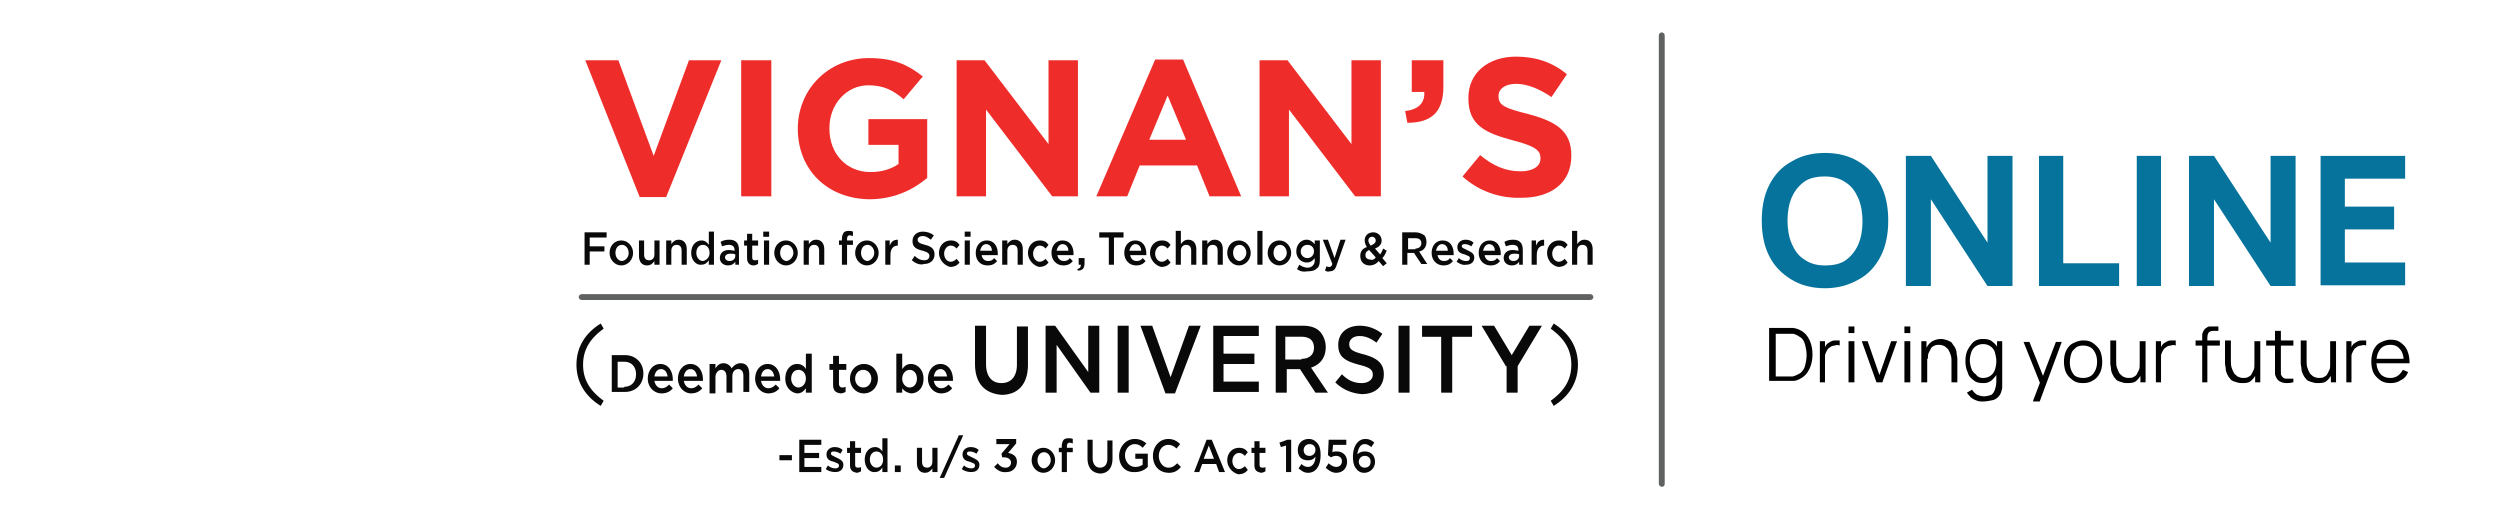 <svg xmlns="http://www.w3.org/2000/svg" xmlns:v="https://vecta.io/nano" viewBox="0 0 340 70"><path d="M226 66.2c-.2 0-.4-.2-.4-.4v-61c0-.2.2-.4.4-.4s.4.2.4.4v61c0 .2-.1.4-.4.4z" fill="#606161"></path><g fill="#05739b"><path d="M248.2 39.2c-1.8 0-3.3-.4-4.6-1.2s-2.3-1.8-3-3.2-1-3-1-4.8.3-3.4 1-4.8 1.7-2.5 3-3.2c1.3-.8 2.8-1.2 4.6-1.2s3.3.4 4.6 1.2 2.3 1.8 3 3.2 1 3 1 4.8-.3 3.4-1 4.8-1.7 2.5-3 3.2c-1.4.8-2.9 1.2-4.6 1.2zm0-3.1c1.1 0 2.1-.2 2.8-.7s1.3-1.2 1.7-2.1.6-2 .6-3.2-.2-2.3-.6-3.2-.9-1.6-1.7-2.1c-.7-.5-1.7-.8-2.8-.8s-2.1.2-2.8.7-1.3 1.2-1.7 2.1-.6 2-.6 3.2.2 2.3.6 3.2.9 1.6 1.7 2.1c.7.5 1.6.8 2.8.8z"></path><use href="#B"></use><path d="M277.3 38.9V21.2h3.3v14.6h7.6v3.1h-10.9zm13.3 0V21.2h3.3v17.7h-3.3z"></path><use href="#B" x="38.5"></use><path d="M315.6,38.9V21.2h11.5v3.1h-8.2v3.8h6.7v3.1h-6.7v4.5h8.2v3.1H315.6z"></path></g><g fill="#010101"><path d="M240.6 52v-7.4h2.3.4.6c.6.1 1 .3 1.4.6s.7.8.9 1.3.3 1.1.3 1.7-.1 1.2-.3 1.7-.5 1-.9 1.3-.9.6-1.4.6h-.6-.4-2.3zm.8-.8h1.5.5.4c.4-.1.8-.3 1.1-.5.3-.3.5-.6.6-1s.2-.9.2-1.4-.1-1-.2-1.4-.3-.8-.6-1-.6-.4-1-.5h-.4-.5-1.5v5.8z"></path><use href="#C"></use><use href="#D"></use><path d="M255.2 52l-2-5.6h.8l1.6 4.6 1.6-4.6h.8l-2 5.6h-.8z"></path><use href="#D" x="7.6"></use><path d="M261.3 52v-5.6h.7v1.4h.1V52h-.8zm4.1 0v-2.8c0-.3 0-.6-.1-.9s-.2-.5-.3-.7-.3-.3-.5-.5c-.2-.1-.5-.2-.7-.2-.3 0-.5 0-.7.1s-.4.2-.5.4l-.3.6c-.1.2-.1.5-.1.8l-.5-.1c0-.6.1-1.1.3-1.4a2.36 2.36 0 0 1 .8-.9c.4-.2.8-.3 1.2-.3.3 0 .6.1.9.2.2.1.5.2.6.4s.3.4.4.6.2.5.2.7c0 .3.1.5.1.8V52h-.8zm4.3.1c-.5 0-1-.1-1.3-.4-.4-.3-.7-.6-.8-1.1-.2-.4-.3-.9-.3-1.5s.1-1.1.3-1.5a4.44 4.44 0 0 1 .8-1.1c.4-.3.8-.4 1.3-.4s1 .1 1.3.4c.4.3.6.6.8 1s.3.9.3 1.5-.1 1.1-.3 1.5a4.44 4.44 0 0 1-.8 1.1c-.4.4-.8.5-1.3.5zm0 2.5c-.3 0-.6 0-.8-.1-.3-.1-.5-.2-.8-.4-.2-.2-.4-.4-.6-.7l.7-.4c.2.3.4.5.7.7.3.1.6.2.9.2.4 0 .7-.1 1-.2.2-.1.4-.4.5-.7s.2-.7.2-1.1v-1.5h.1v-4h.7v5.5.5.4c-.1.4-.2.8-.4 1-.2.3-.5.5-.8.6-.5.1-.9.2-1.4.2zm0-3.2a1.69 1.69 0 0 0 1-.3c.3-.2.5-.5.6-.8a3.73 3.73 0 0 0 .2-1.2c0-.4-.1-.8-.2-1.2-.1-.3-.3-.6-.6-.8a1.69 1.69 0 0 0-1-.3 1.69 1.69 0 0 0-1 .3c-.3.2-.5.5-.6.8s-.2.7-.2 1.1.1.8.2 1.1.3.6.6.8c.3.4.6.5 1 .5zm6.8 3.1l1.1-2.9v.9l-2.4-6h.8l2 5h-.3l1.9-5h.8l-3 8.1h-.9zm6.8-2.4c-.6 0-1-.1-1.4-.4s-.7-.6-.9-1-.3-1-.3-1.5c0-.6.1-1.1.3-1.5s.5-.8.9-1 .9-.4 1.4-.4c.6 0 1 .1 1.4.4s.7.6.9 1 .3 1 .3 1.5c0 .6-.1 1.1-.3 1.5s-.5.8-.9 1c-.4.3-.9.4-1.4.4zm0-.7c.6 0 1.1-.2 1.4-.6s.5-.9.5-1.6-.2-1.2-.5-1.6-.8-.6-1.4-.6c-.4 0-.8.1-1 .3s-.5.4-.6.8a3.73 3.73 0 0 0-.2 1.2c0 .7.2 1.2.5 1.6.2.3.7.5 1.3.5z"></path><use href="#E"></use><use href="#C" x="45.7"></use><path d="M298.6 47v-.7h3.3v.7h-3.3zm.9 5v-6-.4c0-.1 0-.3.1-.4 0-.1.1-.2.2-.4.1-.1.2-.2.4-.3.1-.1.3-.1.4-.1h.4.7v.6h-.7c-.3 0-.5.1-.6.2s-.2.4-.2.7V52h-.7zm5.3.1c-.3 0-.6-.1-.9-.2s-.5-.2-.6-.4c-.2-.2-.3-.4-.4-.6s-.2-.5-.2-.7c0-.3-.1-.5-.1-.8v-3.1h.8v2.8c0 .3 0 .6.1.9s.2.5.3.7.3.3.5.5c.2.1.5.2.7.2.3 0 .5 0 .7-.1s.4-.2.5-.4l.3-.6c.1-.2.1-.5.1-.8l.5.1c0 .6-.1 1.1-.3 1.4s-.5.7-.8.9-.7.2-1.2.2zm1.9-.1v-1.4h-.1v-4.2h.8V52h-.7zm1.5-5v-.7h3.7v.7h-3.7zm3.6 5c-.3.1-.6.1-.9.1s-.6-.1-.8-.2-.4-.3-.5-.5-.2-.4-.2-.6v-.7V45h.8v5.1.6c0 .2 0 .3.1.4.1.2.3.4.6.4h1v.5z"></path><use href="#E" x="25.9"></use><use href="#C" x="71.6"></use><path d="M325.1 52.1c-.5 0-1-.1-1.4-.4s-.7-.6-.9-1-.3-1-.3-1.5c0-.6.1-1.1.3-1.6.2-.4.5-.8.9-1s.9-.4 1.4-.4c.6 0 1 .1 1.4.4s.7.6.9 1.1.3 1 .3 1.7h-.8v-.3c0-.7-.2-1.3-.5-1.6-.3-.4-.7-.6-1.3-.6s-1.1.2-1.4.6-.5.9-.5 1.7c0 .7.2 1.2.5 1.6s.8.6 1.4.6a1.69 1.69 0 0 0 1-.3c.3-.2.5-.5.7-.8l.7.3c-.2.5-.5.9-1 1.1-.4.3-.9.4-1.4.4zm-2.2-2.7v-.6h4.3v.6h-4.3z"></path></g><g fill="#ee2d2b"><path d="M79.6 8.2h4.5l4.8 13 4.8-13h4.4l-7.5 18.6H87L79.6 8.2zm21.2 0h4.1v18.5h-4.1V8.2zm7.7 9.3h0c0-5.3 4.1-9.6 9.7-9.6 3.3 0 5.3.9 7.3 2.5l-2.6 3.1c-1.4-1.2-2.7-1.9-4.8-1.9-3 0-5.3 2.6-5.3 5.8v.1c0 3.4 2.3 5.9 5.6 5.9 1.5 0 2.8-.4 3.8-1.1v-2.6h-4.1v-3.5h8v8c-1.9 1.6-4.5 2.9-7.9 2.9-5.8-.1-9.7-4.1-9.7-9.6z"></path><use href="#F"></use><path d="M157.1 8.1h3.8l7.9 18.6h-4.3l-1.7-4.2H155l-1.7 4.2h-4.2l8-18.6zm4.2 10.9l-2.5-6-2.5 6h5z"></path><use href="#F" x="41.2"></use><path d="M191.1 15.1c1.8-.2 2.7-1.1 2.6-2.6H192V8.2h4.3v3.6c0 3.5-1.7 4.9-4.9 4.9l-.3-1.6zm7.8 8.9l2.4-2.9c1.7 1.4 3.4 2.2 5.5 2.2 1.7 0 2.7-.7 2.7-1.7v-.1c0-1-.6-1.6-3.7-2.4-3.7-1-6.1-2-6.1-5.7v-.1c0-3.4 2.7-5.6 6.5-5.6 2.7 0 5 .8 6.9 2.4l-2.1 3.1c-1.6-1.1-3.3-1.8-4.8-1.8s-2.4.7-2.4 1.6v.1c0 1.2.8 1.6 4 2.4 3.8 1 5.9 2.3 5.9 5.6v.1c0 3.7-2.8 5.7-6.8 5.7-2.9.1-5.8-.9-8-2.9z"></path></g><g fill="#090909"><path d="M79.5 31.6h3v.7h-2.3v1.2h2v.7h-2V36h-.7v-4.4zm3.4 2.8h0c0-1 .7-1.7 1.6-1.7s1.6.8 1.6 1.7h0c0 .9-.7 1.7-1.6 1.7s-1.6-.8-1.6-1.7zm2.6 0h0c0-.6-.4-1.1-.9-1.1-.6 0-.9.5-.9 1.1h0c0 .6.4 1.1.9 1.1.6-.1.9-.6.9-1.1zm1.4.4v-2.1h.7v1.9c0 .5.2.8.7.8.4 0 .7-.3.7-.8v-1.9h.7V36H89v-.5c-.2.3-.5.6-1 .6-.7 0-1.1-.5-1.1-1.3z"></path><use href="#G"></use><path d="M94 34.4h0c0-1.1.7-1.7 1.4-1.7.5 0 .8.3 1 .6v-1.8h.7V36h-.7v-.6c-.2.3-.5.6-1 .6-.7.1-1.4-.6-1.4-1.6zm2.5 0h0c0-.7-.4-1.1-.9-1.1s-.9.4-.9 1.1h0c0 .6.4 1.1.9 1.1.5-.1.9-.5.9-1.1z"></path><use href="#H"></use><path d="M101.6 35.1v-1.7h-.4v-.7h.4v-.9h.7v.9h.8v.7h-.8V35c0 .3.1.4.4.4.2 0 .3 0 .4-.1v.6c-.2.1-.4.2-.6.2-.5 0-.9-.3-.9-1zm2.2-3.6h.8v.7h-.8v-.7zm.1 1.2h.7V36h-.7v-3.3z"></path><use href="#I"></use><use href="#G" x="18.7"></use><path d="M114.5 33.3h-.4v-.6h.4v-.2c0-.4.1-.6.2-.8s.4-.3.7-.3c.2 0 .4 0 .6.1v.6c-.1 0-.3-.1-.4-.1-.3 0-.4.2-.4.5v.2h.8v.6h-.8V36h-.7v-2.7z"></path><use href="#I" x="11"></use><use href="#J"></use><path d="M124 35.4l.4-.6c.4.4.8.6 1.3.6.4 0 .7-.2.7-.6h0c0-.3-.2-.5-.9-.7-.9-.2-1.4-.5-1.4-1.3h0c0-.8.6-1.3 1.4-1.3.6 0 1.1.2 1.5.5l-.4.6c-.4-.3-.7-.5-1.1-.5s-.7.2-.7.5h0c0 .3.2.5 1 .7.9.2 1.3.6 1.3 1.3h0c0 .8-.6 1.3-1.4 1.3-.6.2-1.2-.1-1.7-.5z"></path><use href="#K"></use><path d="M131.2 31.5h.8v.7h-.8v-.7zm0 1.2h.7V36h-.7v-3.3zm1.5 1.7h0c0-1 .6-1.7 1.5-1.7 1 0 1.5.8 1.5 1.8v.2h-2.2c.1.5.4.8.9.8.3 0 .6-.1.8-.4l.4.4c-.3.4-.7.6-1.3.6-1 0-1.6-.7-1.6-1.7zm2.2-.3c0-.5-.3-.9-.8-.9-.4 0-.7.4-.8.9h1.6z"></path><use href="#G" x="45.7"></use><use href="#K" x="12.1"></use><use href="#L"></use><path d="M146.5 36.6c.4-.1.5-.3.5-.6h-.3v-.9h.8v.7c0 .7-.3 1-.9 1l-.1-.2zm4.3-4.3h-1.3v-.7h3.3v.7h-1.3V36h-.7v-3.7z"></path><use href="#L" x="9.9"></use><use href="#K" x="28.7"></use><use href="#M"></use><use href="#G" x="72.9"></use><use href="#I" x="61.6"></use><path d="M171 31.4h.7V36h-.7v-4.6z"></path><use href="#I" x="67.1"></use><path d="M176.4 36.6l.3-.6c.3.2.7.4 1.1.4a.94.94 0 0 0 1-1v-.3c-.3.4-.6.6-1.1.6-.7 0-1.4-.6-1.4-1.5h0c0-1 .7-1.6 1.4-1.6.5 0 .8.3 1.1.6v-.5h.7v2.6c0 .6-.1 1-.4 1.2-.3.3-.7.4-1.3.4-.6.1-1 0-1.4-.3zm2.3-2.4h0c0-.6-.4-.9-.9-.9s-.9.4-.9.9h0c0 .5.4.9.9.9s.9-.4.9-.9zm1.5 2.6l.2-.6c.1.1.3.1.4.1.2 0 .3-.1.4-.4l-1.3-3.3h.7l.9 2.5.8-2.5h.7l-1.2 3.4c-.2.7-.5.9-1 .9-.2.1-.4 0-.6-.1zm7.3-1.3c-.3.4-.8.6-1.2.6-.8 0-1.3-.5-1.3-1.3h0c0-.6.3-1 .9-1.2-.2-.3-.3-.6-.3-.9h0c0-.6.4-1.1 1.2-1.1a1.11 1.11 0 0 1 1.1 1.1h0c0 .6-.4.9-.9 1.1l.7.8c.2-.3.3-.5.4-.8l.5.3c-.2.4-.3.7-.6 1l.6.7-.5.4-.6-.7zm-.4-.5l-.9-1c-.4.2-.5.4-.5.7h0c0 .4.3.6.7.6.2.1.5 0 .7-.3zm0-2.3h0a.5.5 0 1 0-1 0h0c0 .2.1.4.3.7.5-.2.7-.4.7-.7zm3.6-1.1h1.8c.5 0 .9.2 1.2.4.2.2.3.6.3.9h0c0 .7-.4 1.2-1 1.3l1.1 1.7h-.8l-1-1.5h0-.9V36h-.7v-4.4zm1.8 2.2c.5 0 .8-.3.8-.7h0c0-.5-.3-.7-.8-.7h-1v1.5h1z"></path><use href="#N"></use><path d="M198.1 35.6l.3-.5c.3.3.7.4 1 .4s.5-.1.5-.4h0c0-.3-.3-.3-.7-.5-.5-.1-1-.3-1-1h0c0-.6.5-1 1.1-1 .4 0 .8.1 1.1.4l-.3.5c-.3-.2-.6-.3-.9-.3s-.4.1-.4.3h0c0 .2.3.3.7.5s1 .4 1 1h0c0 .7-.5 1-1.1 1-.4.1-.9-.1-1.3-.4z"></path><use href="#N" x="6.4"></use><use href="#H" x="106.6"></use><use href="#J" x="87.9"></use><path d="M210.4 34.4h0c0-1 .7-1.7 1.6-1.7.6 0 .9.2 1.2.6l-.4.5c-.2-.2-.4-.4-.8-.4-.5 0-.9.5-.9 1.1h0c0 .6.4 1.1.9 1.1.3 0 .6-.2.8-.4l.4.5c-.3.4-.7.6-1.3.6-.9-.2-1.5-1-1.5-1.9z"></path><use href="#M" x="53.9"></use><path d="M106 61.9h1.7v.7H106v-.7zm2.7-2.1h3v.7h-2.3v1.1h2v.7h-2v1.2h2.3v.7h-3v-4.4z"></path><use href="#O"></use><use href="#P"></use><path d="M117.6 62.5h0c0-1.1.7-1.7 1.4-1.7.5 0 .8.3 1 .6v-1.8h.7v4.6h-.7v-.6c-.2.3-.5.6-1 .6-.7.1-1.4-.6-1.4-1.7zm2.5 0h0c0-.7-.4-1.1-.9-1.1s-.9.4-.9 1.1h0c0 .6.4 1.1.9 1.1s.9-.4.9-1.1zm1.6.8h.8v.9h-.8v-.9zm3-.3v-2.1h.7v1.9c0 .5.2.8.7.8.4 0 .7-.3.7-.8v-1.9h.7v3.3h-.7v-.5c-.2.3-.5.6-1 .6-.7 0-1.1-.5-1.1-1.3zm5.7-3.8h.6l-2.6 5.8h-.6l2.6-5.8z"></path><use href="#O" x="18.5"></use><path d="M135.2 63.5l.5-.5c.3.4.6.6 1.1.6a.68.68 0 0 0 .7-.7h0c0-.4-.4-.7-.9-.7h-.3l-.1-.5 1.1-1.3h-1.8v-.7h2.7v.6l-1.1 1.3c.6.1 1.2.4 1.2 1.2s-.6 1.4-1.4 1.4c-.8.1-1.3-.3-1.7-.7z"></path><use href="#I" x="35" y="28.2"></use><path d="M144.4 61.5h-.4v-.6h.4v-.2c0-.4.1-.6.2-.8s.4-.3.7-.3c.2 0 .4 0 .6.1v.6c-.1 0-.3-.1-.4-.1-.3 0-.4.2-.4.5v.2h.8v.6h-.8v2.7h-.7v-2.7zm3.5.8v-2.5h.7v2.5c0 .8.4 1.3 1 1.3s1-.4 1-1.2v-2.5h.7v2.5c0 1.3-.7 2-1.7 2-1.1-.1-1.7-.8-1.7-2.1zm4.3-.3h0c0-1.2.9-2.3 2.1-2.3.7 0 1.1.2 1.6.6l-.5.6c-.3-.3-.6-.5-1.1-.5-.7 0-1.3.7-1.3 1.5h0c0 .9.6 1.6 1.4 1.6a1.69 1.69 0 0 0 1-.3v-.8h-1v-.7h1.7v1.8c-.4.4-1 .7-1.7.7-1.4.1-2.2-.9-2.2-2.2zm4.6 0h0c0-1.3.9-2.3 2.1-2.3.7 0 1.2.3 1.6.7l-.5.6c-.3-.3-.7-.5-1.1-.5-.8 0-1.3.7-1.3 1.5h0c0 .9.6 1.6 1.3 1.6.5 0 .8-.2 1.2-.6l.5.5c-.4.5-.9.8-1.6.8-1.4 0-2.2-1-2.2-2.3zm7.3-2.2h.7l1.8 4.4h-.8l-.4-1.1h-1.9l-.4 1.1h-.7l1.7-4.4zm1 2.6l-.7-1.8-.7 1.8h1.4z"></path><use href="#K" x="39.2" y="28.2"></use><use href="#P" x="55"></use><path d="M174.9 60.6l-.7.2-.2-.6 1.1-.4h.5v4.4h-.7v-3.6zm1.7 3.1l.4-.6c.3.3.6.4.9.4.6 0 1-.6 1-1.4-.2.3-.5.5-1 .5-.9 0-1.4-.5-1.4-1.4h0c0-.9.6-1.5 1.5-1.5.5 0 .8.2 1.1.5s.5.8.5 1.7h0c0 1.4-.6 2.4-1.7 2.4-.6 0-.9-.3-1.3-.6zm2.3-2.5h0c0-.5-.3-.8-.8-.8s-.8.4-.8.8h0c0 .5.3.8.8.8s.8-.4.8-.8zm1.4 2.4l.4-.6c.3.3.7.5 1 .5.5 0 .8-.3.8-.8h0c0-.4-.3-.7-.8-.7-.3 0-.5.1-.7.2l-.4-.3.1-2.1h2.4v.7h-1.8l-.1 1c.2-.1.4-.1.6-.1.8 0 1.4.5 1.4 1.4h0c0 .9-.6 1.5-1.5 1.5-.5 0-1-.3-1.4-.7zm4.2.2c-.3-.3-.5-.8-.5-1.7h0c0-1.3.6-2.4 1.7-2.4.5 0 .9.2 1.2.5l-.4.6c-.3-.2-.5-.4-.9-.4-.6 0-.9.6-1 1.4.2-.2.5-.4 1-.4.8 0 1.4.5 1.4 1.4h0a1.47 1.47 0 0 1-1.5 1.5c-.4 0-.8-.2-1-.5zm1.9-1h0c0-.5-.3-.8-.8-.8s-.8.4-.8.8h0c0 .4.3.8.8.8s.8-.3.8-.8zm-108-13.2c0-2.4 1.2-4.3 3.3-5.6l.4.7c-1.8 1.3-2.8 2.8-2.8 4.9s1 3.6 2.8 4.9l-.4.7c-2.1-1.3-3.3-3.2-3.3-5.6zm4.8-1.3H85c1.5 0 2.5 1.1 2.5 2.5h0c0 1.4-1 2.5-2.5 2.5h-1.8v-5zm1.7 4.3c1 0 1.6-.7 1.6-1.7h0c0-1-.6-1.7-1.6-1.7H84v3.5h.9zm3.2-1.1h0c0-1.1.7-2 1.7-2 1.1 0 1.7 1 1.7 2.1v.2H89c.1.6.5 1 1 1 .4 0 .7-.2 1-.5l.5.5c-.3.4-.8.7-1.5.7-1.1 0-1.9-.9-1.9-2zm2.7-.3c-.1-.6-.4-1-.9-1s-.8.4-.9 1h1.8zm1.4.3h0c0-1.1.7-2 1.7-2 1.1 0 1.7 1 1.7 2.1v.2H93c.1.6.5 1 1 1 .4 0 .7-.2 1-.5l.5.5c-.3.4-.8.7-1.5.7-1 0-1.8-.9-1.8-2zm2.6-.3c-.1-.6-.4-1-.9-1s-.8.4-.9 1h1.8zm1.7-1.7h.8v.6c.2-.3.5-.7 1.1-.7.5 0 .9.3 1.1.7.3-.4.7-.7 1.2-.7.8 0 1.2.5 1.2 1.5v2.4h-.8v-2.2c0-.6-.3-.9-.7-.9s-.8.3-.8 1v2.2h-.8v-2.2c0-.6-.3-.9-.7-.9s-.8.4-.8 1v2.2h-.8v-4zm6.2 2h0c0-1.1.7-2 1.7-2 1.1 0 1.7 1 1.7 2.1v.2h-2.6c.1.6.5 1 1 1 .4 0 .7-.2 1-.5l.5.5c-.3.4-.8.7-1.5.7-1 0-1.8-.9-1.8-2zm2.6-.3c-.1-.6-.4-1-.9-1s-.8.4-.9 1h1.8zm1.5.3h0c0-1.3.8-2 1.6-2 .6 0 1 .3 1.2.7v-2.1h.8v5.3h-.8v-.6c-.3.4-.6.7-1.2.7-.8-.1-1.6-.8-1.6-2zm2.8 0h0c0-.8-.5-1.2-1-1.2-.6 0-1 .5-1 1.2h0c0 .7.5 1.2 1 1.2s1-.5 1-1.2zm3.7.8v-2h-.5v-.8h.5v-1.1h.8v1.1h1v.8h-1v1.9c0 .3.2.5.4.5s.3 0 .5-.1v.7c-.2.1-.4.2-.7.2-.6-.1-1-.3-1-1.2zm2.3-.8h0c0-1.1.8-2 1.9-2s1.9.9 1.9 2h0c0 1.1-.8 2-1.9 2s-1.9-.9-1.9-2zm2.9 0h0c0-.7-.5-1.2-1.1-1.2-.7 0-1.1.6-1.1 1.2h0c0 .7.5 1.2 1.1 1.2.7 0 1.1-.6 1.1-1.2zm4.2 1.3v.6h-.8v-5.3h.8v2.1c.3-.4.6-.7 1.2-.7.8 0 1.7.7 1.7 2h0c0 1.3-.8 2-1.7 2-.6-.1-1-.4-1.2-.7zm2-1.3h0c0-.8-.5-1.2-1-1.2s-1 .5-1 1.2h0c0 .7.5 1.2 1 1.2.6 0 1-.5 1-1.2zm1.5 0h0c0-1.1.7-2 1.7-2 1.1 0 1.7 1 1.7 2.1v.2H127c.1.6.5 1 1 1 .4 0 .7-.2 1-.5l.5.5c-.3.4-.8.7-1.5.7-1 0-1.8-.9-1.8-2zm2.6-.3c-.1-.6-.4-1-.9-1s-.8.4-.9 1h1.8zm3.8-1.7v-5.2h1.5v5.2c0 1.7.8 2.6 2.1 2.6s2.1-.9 2.1-2.5v-5.2h1.5v5.2c0 2.7-1.4 4.1-3.6 4.1-2.3-.2-3.6-1.6-3.6-4.2zm9.5-5.2h1.4l4.5 6.3v-6.3h1.5v9.1h-1.2l-4.6-6.5v6.5h-1.5v-9.1zm9.9 0h1.5v9.1H152v-9.1zm3.1 0h1.6l2.5 7 2.5-7h1.6l-3.5 9.2h-1.3l-3.4-9.2zm9.9 0h6.2v1.4h-4.8v2.4h4.2v1.4h-4.2v2.4h4.8v1.4H165v-9zm8.4 0h3.8c1.1 0 1.9.3 2.4.9a3.22 3.22 0 0 1 .7 2h0c0 1.5-.8 2.4-2 2.8l2.3 3.4h-1.7l-2.1-3.2h0-1.8v3.2h-1.5v-9.1zm3.6 4.5c1.1 0 1.7-.6 1.7-1.5h0c0-1-.6-1.5-1.7-1.5h-2.2v3.1h2.2zm4.6 3.2l.9-1.1c.8.8 1.6 1.2 2.7 1.2.9 0 1.5-.5 1.5-1.1h0c0-.7-.3-1-1.9-1.4-1.8-.5-2.8-1-2.8-2.7h0c0-1.6 1.2-2.6 2.9-2.6 1.2 0 2.2.4 3.1 1.1l-.8 1.2c-.8-.6-1.5-.9-2.3-.9-.9 0-1.4.5-1.4 1.1h0c0 .7.4 1 2 1.4 1.8.5 2.7 1.2 2.7 2.7h0c0 1.7-1.2 2.7-3 2.7-1.3-.1-2.6-.6-3.6-1.6zm8.6-7.7h1.5v9.1h-1.5v-9.1zm5.9 1.5h-2.7v-1.5h6.8v1.5h-2.7v7.6H196v-7.6zm8.7 4l-3.3-5.5h1.7l2.4 4 2.4-4h1.7l-3.3 5.5v3.6h-1.5v-3.6zm6.1 4.7c1.8-1.3 2.8-2.8 2.8-4.9s-1-3.6-2.8-4.9l.4-.7c2.1 1.3 3.3 3.2 3.3 5.6s-1.2 4.3-3.3 5.6l-.4-.7z"></path></g><path d="M216.3 40.8H79.1c-.2 0-.4-.2-.4-.4s.2-.4.4-.4h137.2c.2 0 .4.2.4.4s-.2.4-.4.4z" fill="#606161"></path><defs><path id="A" d="M11.6 4.8h56.9v51.4H11.6z"></path><path id="B" d="M259.2 38.9V21.2h3.4l7.7 11.8V21.2h3.4v17.7h-3.4l-7.7-11.8v11.8h-3.4z"></path><path id="C" d="M247.5 52v-5.6h.7v1.3l-.1-.2c.1-.2.1-.3.2-.5.1-.1.2-.3.3-.3.1-.1.3-.2.5-.3s.4-.1.6-.1h.5v.7c-.2-.1-.4-.1-.7 0a1.08 1.08 0 0 0-.7.3c-.2.1-.3.3-.4.5s-.2.4-.2.6v.7V52h-.7z"></path><path id="D" d="M251.4 45.3v-.9h.8v.9h-.8zm0 6.7v-5.6h.8V52h-.8z"></path><path id="E" d="M289.2 52.1c-.3 0-.6-.1-.9-.2s-.5-.2-.6-.4c-.2-.2-.3-.4-.4-.6s-.2-.5-.2-.7c0-.3-.1-.5-.1-.8v-3.1h.8v2.8c0 .3 0 .6.1.9s.2.5.3.7.3.3.5.5c.2.1.5.2.7.2.3 0 .5 0 .7-.1s.4-.2.5-.4l.3-.6c.1-.2.1-.5.1-.8l.5.1c0 .6-.1 1.1-.3 1.4s-.5.7-.8.9-.8.2-1.2.2zm1.9-.1v-1.4h-.1v-4.2h.8V52h-.7z"></path><path id="F" d="M130.1,8.2h3.8l8.7,11.4V8.2h4v18.5h-3.5l-9-11.8v11.8h-4V8.2z"></path><path id="G" d="M90.6 32.7h.7v.5c.2-.3.5-.6 1-.6.7 0 1.1.5 1.1 1.3V36h-.7v-1.9c0-.5-.2-.8-.7-.8-.4 0-.7.3-.7.8V36h-.7v-3.3z"></path><path id="H" d="M100 36v-.4c-.2.3-.5.5-1 .5-.6 0-1.1-.4-1.1-1h0c0-.7.5-1.1 1.2-1.1.4 0 .6.1.8.1V34c0-.5-.3-.7-.8-.7-.3 0-.6.1-.9.2l-.2-.6c.3-.2.7-.3 1.2-.3.9 0 1.3.5 1.3 1.4v2h-.5zm0-1.4c-.2-.1-.4-.1-.7-.1-.4 0-.7.2-.7.5h0c0 .3.3.5.6.5.5 0 .8-.3.8-.7v-.2z"></path><path id="I" d="M105.3 34.4h0c0-1 .7-1.7 1.6-1.7s1.6.8 1.6 1.7h0c0 .9-.7 1.7-1.6 1.7s-1.6-.8-1.6-1.7zm2.6 0h0c0-.6-.4-1.1-.9-1.1-.6 0-.9.5-.9 1.1h0c0 .6.4 1.1.9 1.1.5-.1.9-.6.9-1.1z"></path><path id="J" d="M120.3 32.7h.7v.7c.2-.5.5-.8 1.1-.8v.8h0c-.6 0-1 .4-1 1.3V36h-.7v-3.3z"></path><path id="K" d="M127.7 34.4h0c0-1 .7-1.7 1.6-1.7.6 0 .9.2 1.2.6l-.4.5c-.2-.2-.4-.4-.8-.4-.5 0-.9.5-.9 1.1h0c0 .6.4 1.1.9 1.1.3 0 .6-.2.8-.4l.4.5c-.3.4-.7.6-1.3.6-.8-.2-1.5-1-1.5-1.9z"></path><path id="L" d="M143 34.4h0c0-1 .6-1.7 1.5-1.7 1 0 1.5.8 1.5 1.8v.2h-2.2c.1.5.4.8.9.8.3 0 .6-.1.8-.4l.4.4c-.3.4-.7.6-1.3.6-.9 0-1.6-.7-1.6-1.7zm2.3-.3c0-.5-.3-.9-.8-.9-.4 0-.7.4-.8.9h1.6z"></path><path id="M" d="M159.9 31.4h.7v1.8c.2-.3.5-.6 1-.6.7 0 1.1.5 1.1 1.3V36h-.7v-1.9c0-.5-.2-.8-.7-.8-.4 0-.7.3-.7.8V36h-.7v-4.6z"></path><path id="N" d="M194.7 34.4h0c0-1 .6-1.7 1.5-1.7 1 0 1.5.8 1.5 1.8v.2h-2.2c.1.5.4.8.9.8.3 0 .6-.1.8-.4l.4.4c-.3.4-.7.6-1.3.6-.9 0-1.6-.7-1.6-1.7zm2.2-.3c0-.5-.3-.9-.8-.9-.4 0-.7.4-.8.9h1.6z"></path><path id="O" d="M112.3 63.8l.3-.5c.3.3.7.4 1 .4s.5-.1.5-.4h0c0-.3-.3-.3-.7-.5-.5-.1-1-.3-1-1h0c0-.6.5-1 1.1-1 .4 0 .8.1 1.1.4l-.3.5c-.3-.2-.6-.3-.9-.3s-.4.1-.4.3h0c0 .2.3.3.7.5s1 .4 1 1h0c0 .7-.5 1-1.1 1-.4 0-.9-.1-1.3-.4z"></path><path id="P" d="M115.6 63.3v-1.7h-.4v-.7h.4V60h.7v.9h.8v.7h-.8v1.6c0 .3.1.4.4.4.2 0 .3 0 .4-.1v.6c-.2.1-.4.2-.6.2-.5-.1-.9-.3-.9-1z"></path></defs><clipPath id="Q"><use href="#A"></use></clipPath><g clip-path="url(#Q)"><image width="1800" height="472" transform="matrix(.148 0 0 .148 4.269 .064)"></image></g></svg>